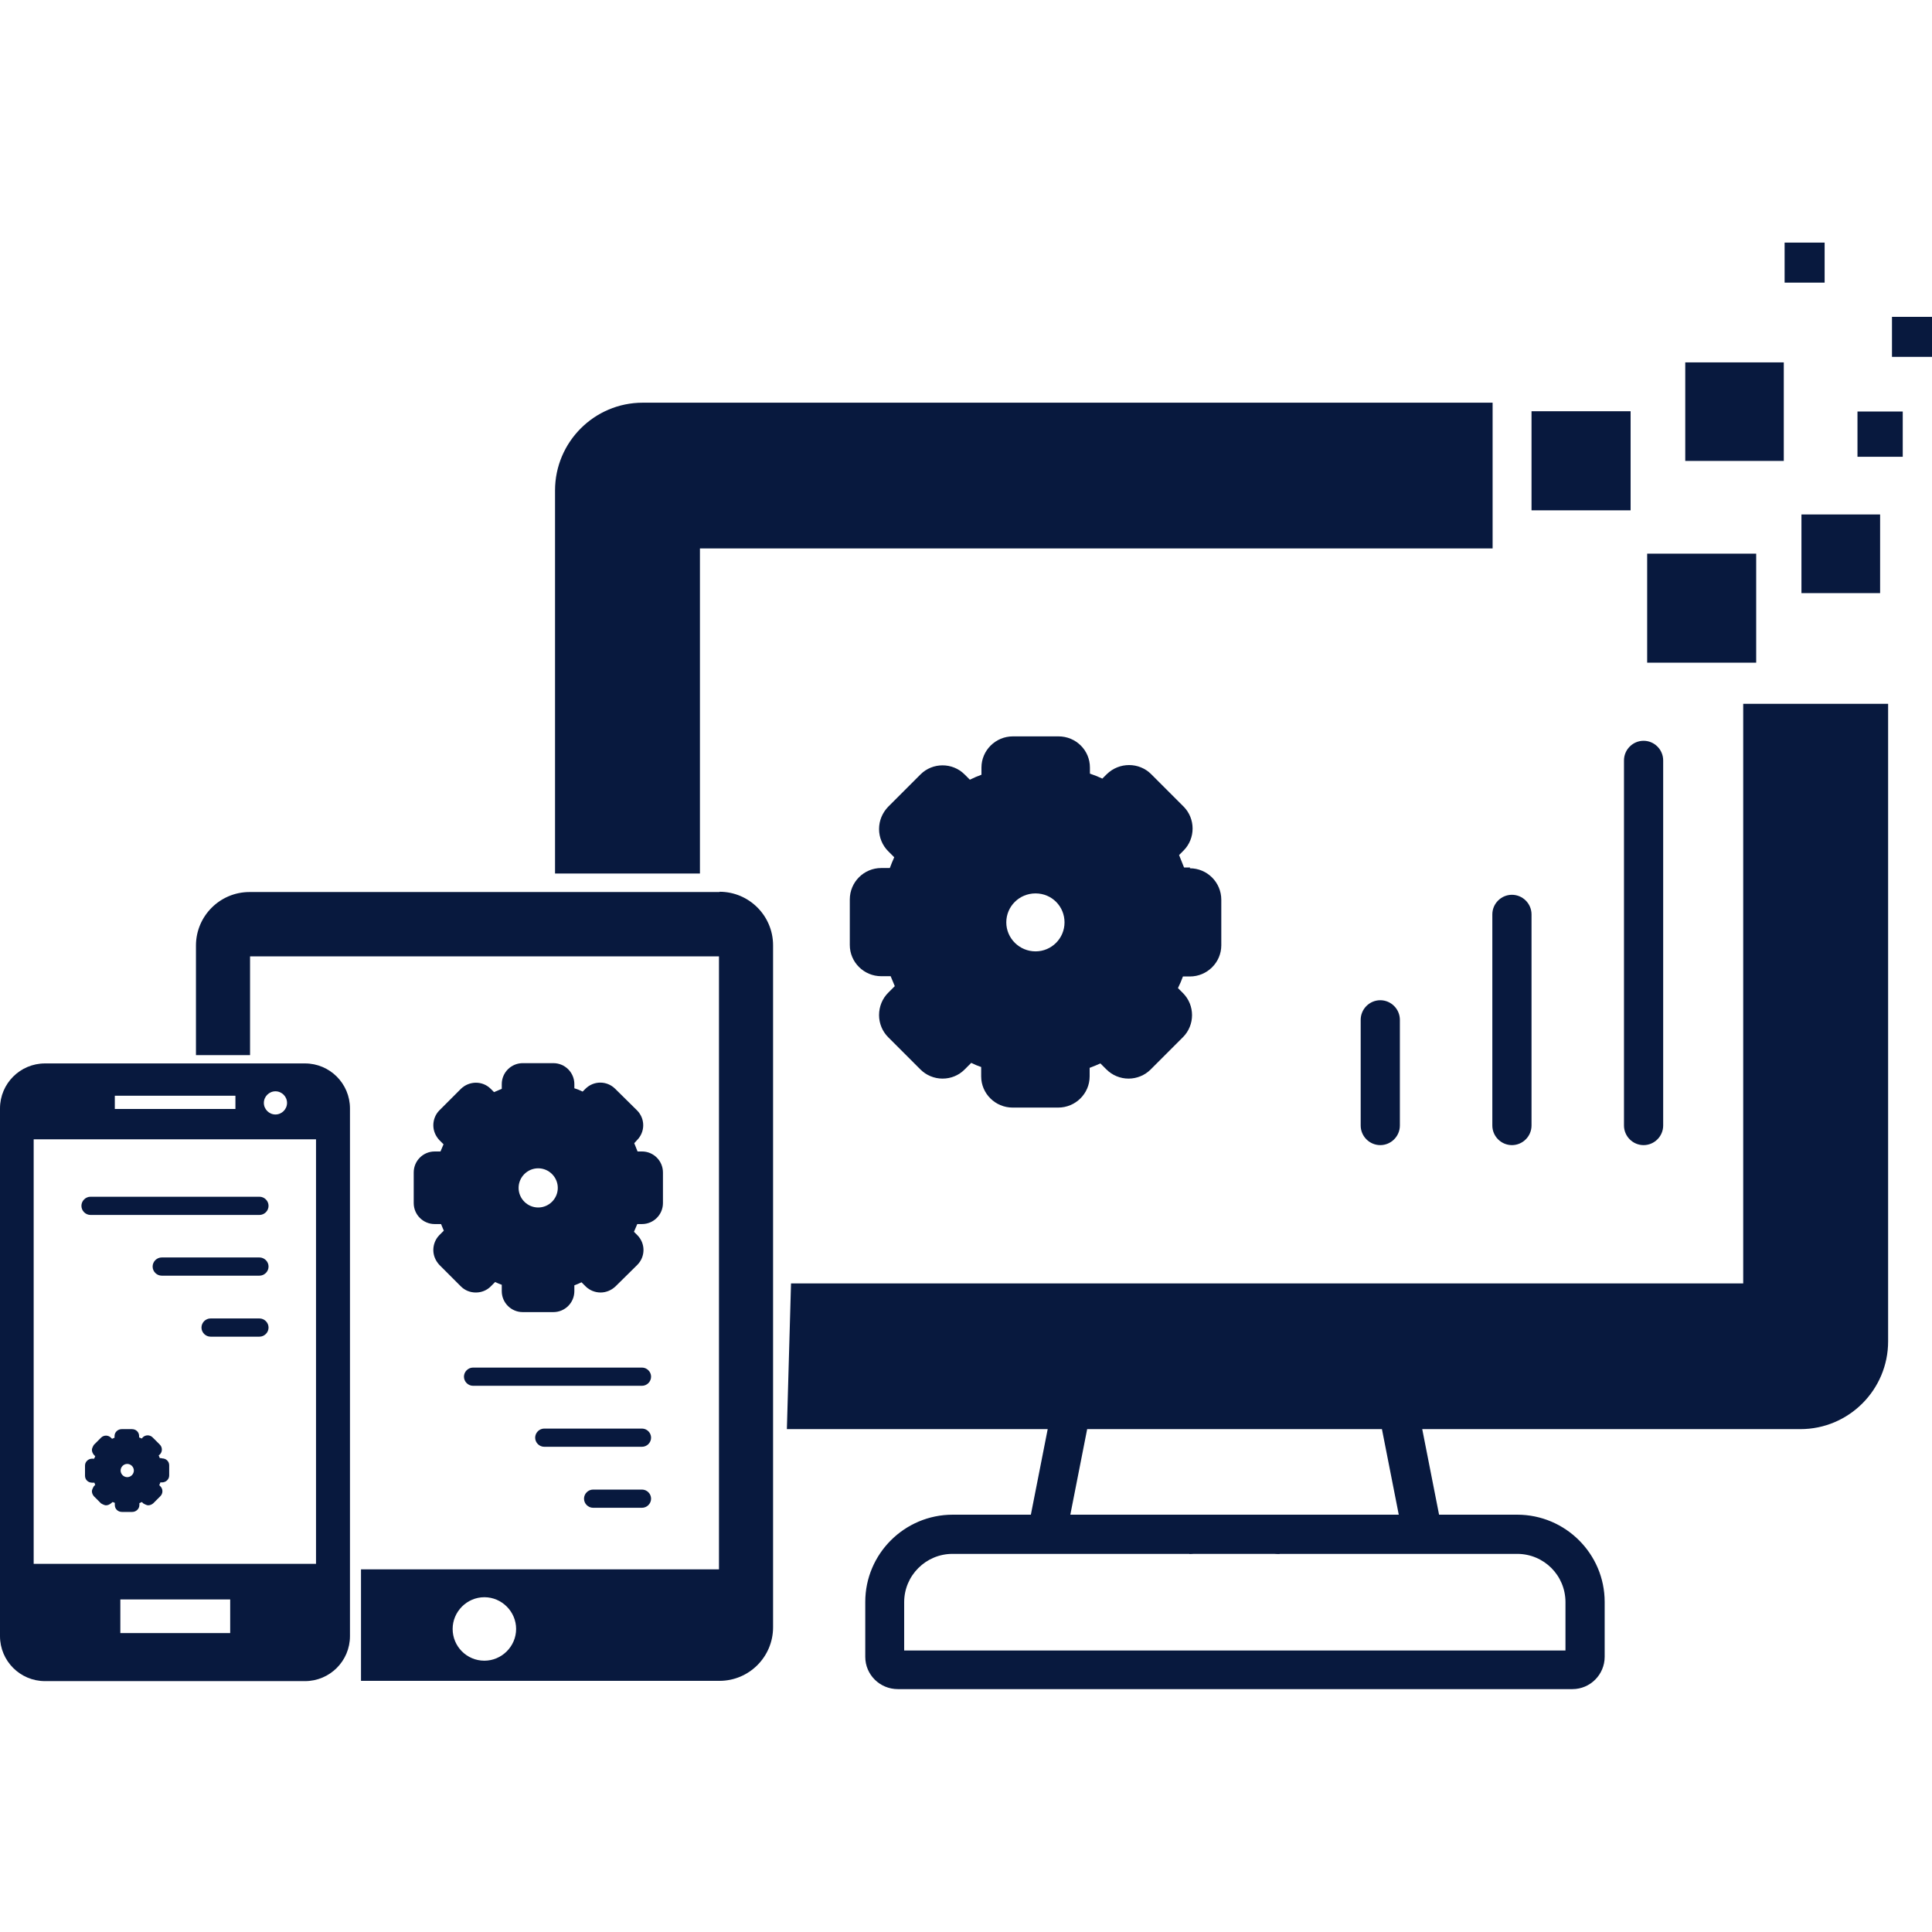 <?xml version="1.0" encoding="UTF-8"?>
<svg id="Layer_1" data-name="Layer 1" xmlns="http://www.w3.org/2000/svg" viewBox="0 0 70 70">
  <defs>
    <style>
      .cls-1 {
        fill: #08193e;
        stroke-width: 0px;
      }
    </style>
  </defs>
  <rect class="cls-1" x="64.66" y="8.79" width="1.45" height="1.45"/>
  <rect class="cls-1" x="68.55" y="11.48" width="1.45" height="1.45"/>
  <rect class="cls-1" x="55.49" y="14.9" width="3.59" height="3.59"/>
  <rect class="cls-1" x="61.06" y="13.13" width="3.57" height="3.57"/>
  <rect class="cls-1" x="67.3" y="14.91" width="1.64" height="1.64"/>
  <rect class="cls-1" x="65.27" y="18.64" width="2.85" height="2.85"/>
  <rect class="cls-1" x="59.68" y="20.06" width="3.95" height="3.95"/>
  <path class="cls-1" d="m50.72,40.78v-3.83c0-.39-.32-.71-.71-.71s-.71.32-.71.71v3.83c0,.39.32.71.71.71s.71-.32.71-.71"/>
  <path class="cls-1" d="m55.49,40.78v-7.65c0-.39-.32-.71-.71-.71s-.71.32-.71.71v7.65c0,.39.32.71.71.71s.71-.32.71-.71"/>
  <path class="cls-1" d="m60.26,40.78v-13.23c0-.39-.32-.71-.71-.71s-.71.32-.71.71v13.23c0,.39.32.71.71.71s.71-.32.71-.71"/>
  <path class="cls-1" d="m9.4,47.77h-1.77c-.18,0-.33.15-.33.33s.15.33.33.33h1.77c.18,0,.33-.15.33-.33s-.15-.33-.33-.33"/>
  <path class="cls-1" d="m9.4,45.56h-3.54c-.18,0-.33.15-.33.33s.15.33.33.33h3.54c.18,0,.33-.15.33-.33s-.15-.33-.33-.33"/>
  <path class="cls-1" d="m9.4,43.36H3.28c-.18,0-.33.15-.33.33s.15.33.33.33h6.12c.18,0,.33-.15.33-.33s-.15-.33-.33-.33"/>
  <path class="cls-1" d="m23.26,53.97h-1.77c-.18,0-.33.15-.33.33s.15.33.33.33h1.77c.18,0,.33-.15.33-.33s-.15-.33-.33-.33"/>
  <path class="cls-1" d="m23.26,51.76h-3.54c-.18,0-.33.15-.33.33s.15.33.33.33h3.54c.18,0,.33-.15.33-.33s-.15-.33-.33-.33"/>
  <path class="cls-1" d="m23.26,49.55h-6.12c-.18,0-.33.15-.33.33s.15.33.33.33h6.12c.18,0,.33-.15.33-.33s-.15-.33-.33-.33"/>
  <path class="cls-1" d="m43.12,31.43h-.22c-.06-.15-.12-.3-.18-.45l.16-.16c.44-.44.44-1.16,0-1.6l-1.17-1.17c-.44-.44-1.16-.44-1.61,0l-.16.16c-.15-.07-.3-.13-.45-.18v-.22c0-.63-.51-1.13-1.14-1.13h-1.65c-.63,0-1.14.51-1.14,1.13v.26c-.14.05-.28.11-.42.18l-.19-.19c-.44-.44-1.16-.44-1.6,0l-1.17,1.17c-.21.22-.33.5-.33.81,0,.3.12.59.33.8l.22.22c-.06.13-.11.26-.16.39h-.31c-.63,0-1.14.51-1.14,1.14v1.65c0,.62.51,1.13,1.14,1.13h.34c.05.12.1.24.15.36l-.24.24c-.21.21-.33.5-.33.81,0,.3.12.59.33.8l1.17,1.17c.21.21.5.33.8.33.31,0,.59-.12.8-.33l.24-.24c.12.06.24.11.36.15v.34c0,.62.51,1.13,1.14,1.13h1.65c.63,0,1.14-.51,1.14-1.13v-.31c.13-.05.26-.1.39-.16l.22.22c.21.21.5.33.8.33h0c.3,0,.59-.12.8-.33l1.17-1.17c.44-.44.44-1.16,0-1.6l-.18-.18c.07-.14.13-.28.18-.42h.25c.63,0,1.14-.51,1.14-1.13v-1.65c0-.63-.51-1.14-1.14-1.14m-4.54,1.96c0,.58-.47,1.05-1.05,1.05s-1.06-.47-1.06-1.05.47-1.05,1.06-1.05,1.05.47,1.05,1.05"/>
  <path class="cls-1" d="m23.25,41.72h-.15c-.04-.1-.08-.2-.12-.3l.1-.11c.3-.3.3-.78,0-1.08l-.79-.78c-.3-.3-.78-.3-1.08,0l-.1.1c-.1-.05-.2-.09-.3-.12v-.15c0-.42-.34-.76-.76-.76h-1.11c-.42,0-.76.34-.76.76v.17c-.1.04-.19.08-.28.12l-.12-.12c-.3-.3-.78-.29-1.08,0l-.78.78c-.14.14-.22.34-.22.54,0,.2.08.39.22.54l.15.15c-.04.09-.07.17-.11.26h-.21c-.42,0-.76.34-.76.76v1.11c0,.42.34.76.76.76h.23c.03.08.07.16.1.24l-.16.16c-.14.14-.22.34-.22.54,0,.2.08.39.22.54l.78.78c.14.14.33.22.54.22.21,0,.4-.08.54-.22l.16-.16c.08.04.16.07.24.1v.23c0,.42.34.76.76.76h1.11c.42,0,.76-.34.76-.76v-.21c.09-.03.17-.07.26-.11l.15.15c.14.14.34.22.54.22h0c.2,0,.39-.08.54-.22l.79-.78c.3-.3.3-.78,0-1.08l-.12-.12c.04-.09.08-.19.12-.28h.17c.42,0,.76-.34.76-.76v-1.11c0-.42-.34-.76-.76-.76m-3.05,1.32c0,.39-.32.71-.71.71s-.71-.32-.71-.71.32-.71.71-.71.71.32.71.71"/>
  <path class="cls-1" d="m5.84,52.83h-.05s-.03-.07-.04-.1l.04-.03c.1-.1.1-.26,0-.36l-.26-.26c-.1-.1-.26-.1-.36,0l-.03.04s-.07-.03-.1-.04v-.05c0-.14-.11-.25-.26-.25h-.37c-.14,0-.26.11-.26.25v.06s-.06.03-.09.04l-.04-.04c-.1-.1-.26-.1-.36,0l-.26.26s-.07.11-.07.18c0,.07.03.13.07.18l.05.05s-.02.06-.04.09h-.07c-.14,0-.26.11-.26.25v.37c0,.14.11.25.26.25h.08s.02.05.03.08l-.05.05s-.07.11-.07.18c0,.07.03.13.07.18l.26.26s.11.07.18.07c.07,0,.13-.03.18-.07l.06-.05s.05.02.08.03v.08c0,.14.11.25.26.25h.37c.14,0,.26-.11.26-.25v-.07s.06-.02.09-.04l.05.05s.11.07.18.07h0c.07,0,.13-.03.18-.07l.26-.26c.1-.1.1-.26,0-.36l-.04-.04s.03-.06.04-.1h.06c.14,0,.26-.11.26-.25v-.37c0-.14-.11-.25-.26-.25m-1.02.44c0,.13-.11.24-.24.24s-.24-.11-.24-.24.11-.24.24-.24.24.11.24.24"/>
  <rect class="cls-1" x="43.09" y="54.88" width="3.27" height="1.42"/>
  <path class="cls-1" d="m11.05,38.53H1.63c-.9,0-1.63.73-1.63,1.63v19.12c0,.9.73,1.63,1.63,1.63h9.42c.9,0,1.63-.73,1.63-1.63v-19.12c0-.9-.73-1.63-1.63-1.63m.41,18.13H1.22v-15.38h10.23v15.38Zm-2.93-16.48h-4.37v-.48h4.37v.48Zm1.87-.22c0,.23-.19.42-.42.42s-.42-.19-.42-.42.19-.42.42-.42c.23,0,.42.19.42.42m-2.06,19.21h-3.98v-1.22h3.98v1.22Z"/>
  <path class="cls-1" d="m26.07,32.32H9.04c-1.07,0-1.94.87-1.94,1.94v3.97h1.96v-3.58h16.99v22.21h-12.97v4.04h12.99c1.07,0,1.94-.87,1.94-1.94v-24.71c0-1.07-.87-1.94-1.94-1.94m-8.52,27.86c-.64,0-1.15-.52-1.15-1.15s.52-1.15,1.15-1.15,1.15.52,1.15,1.15-.52,1.15-1.15,1.15"/>
  <path class="cls-1" d="m63.16,25.5v21h-16.8s-3.27,0-3.27,0h-14.43s-.15,5.28-.15,5.28h9.45l-.61,3.1h-2.83c-1.75,0-3.17,1.42-3.17,3.16v1.99c0,.65.53,1.17,1.18,1.17h24.44c.65,0,1.17-.53,1.17-1.17v-1.99c0-1.74-1.42-3.16-3.17-3.16h-2.83l-.61-3.1h13.7c1.76,0,3.18-1.43,3.18-3.18v-23.1h-5.25Zm-8.19,30.8c.97,0,1.75.78,1.75,1.75v1.75h-23.96v-1.75c0-.97.79-1.75,1.75-1.75h8.57c.39,0,.71-.32.71-.71s-.32-.71-.71-.71h-4.3l.61-3.1h10.68l.61,3.1h-4.34c-.39,0-.71.32-.71.71s.32.71.71.71h8.61Z"/>
  <path class="cls-1" d="m25.36,31.66v-11.79h28.72v-5.28h-30.79c-1.76,0-3.18,1.43-3.18,3.18v13.88h5.25Z"/>
</svg>